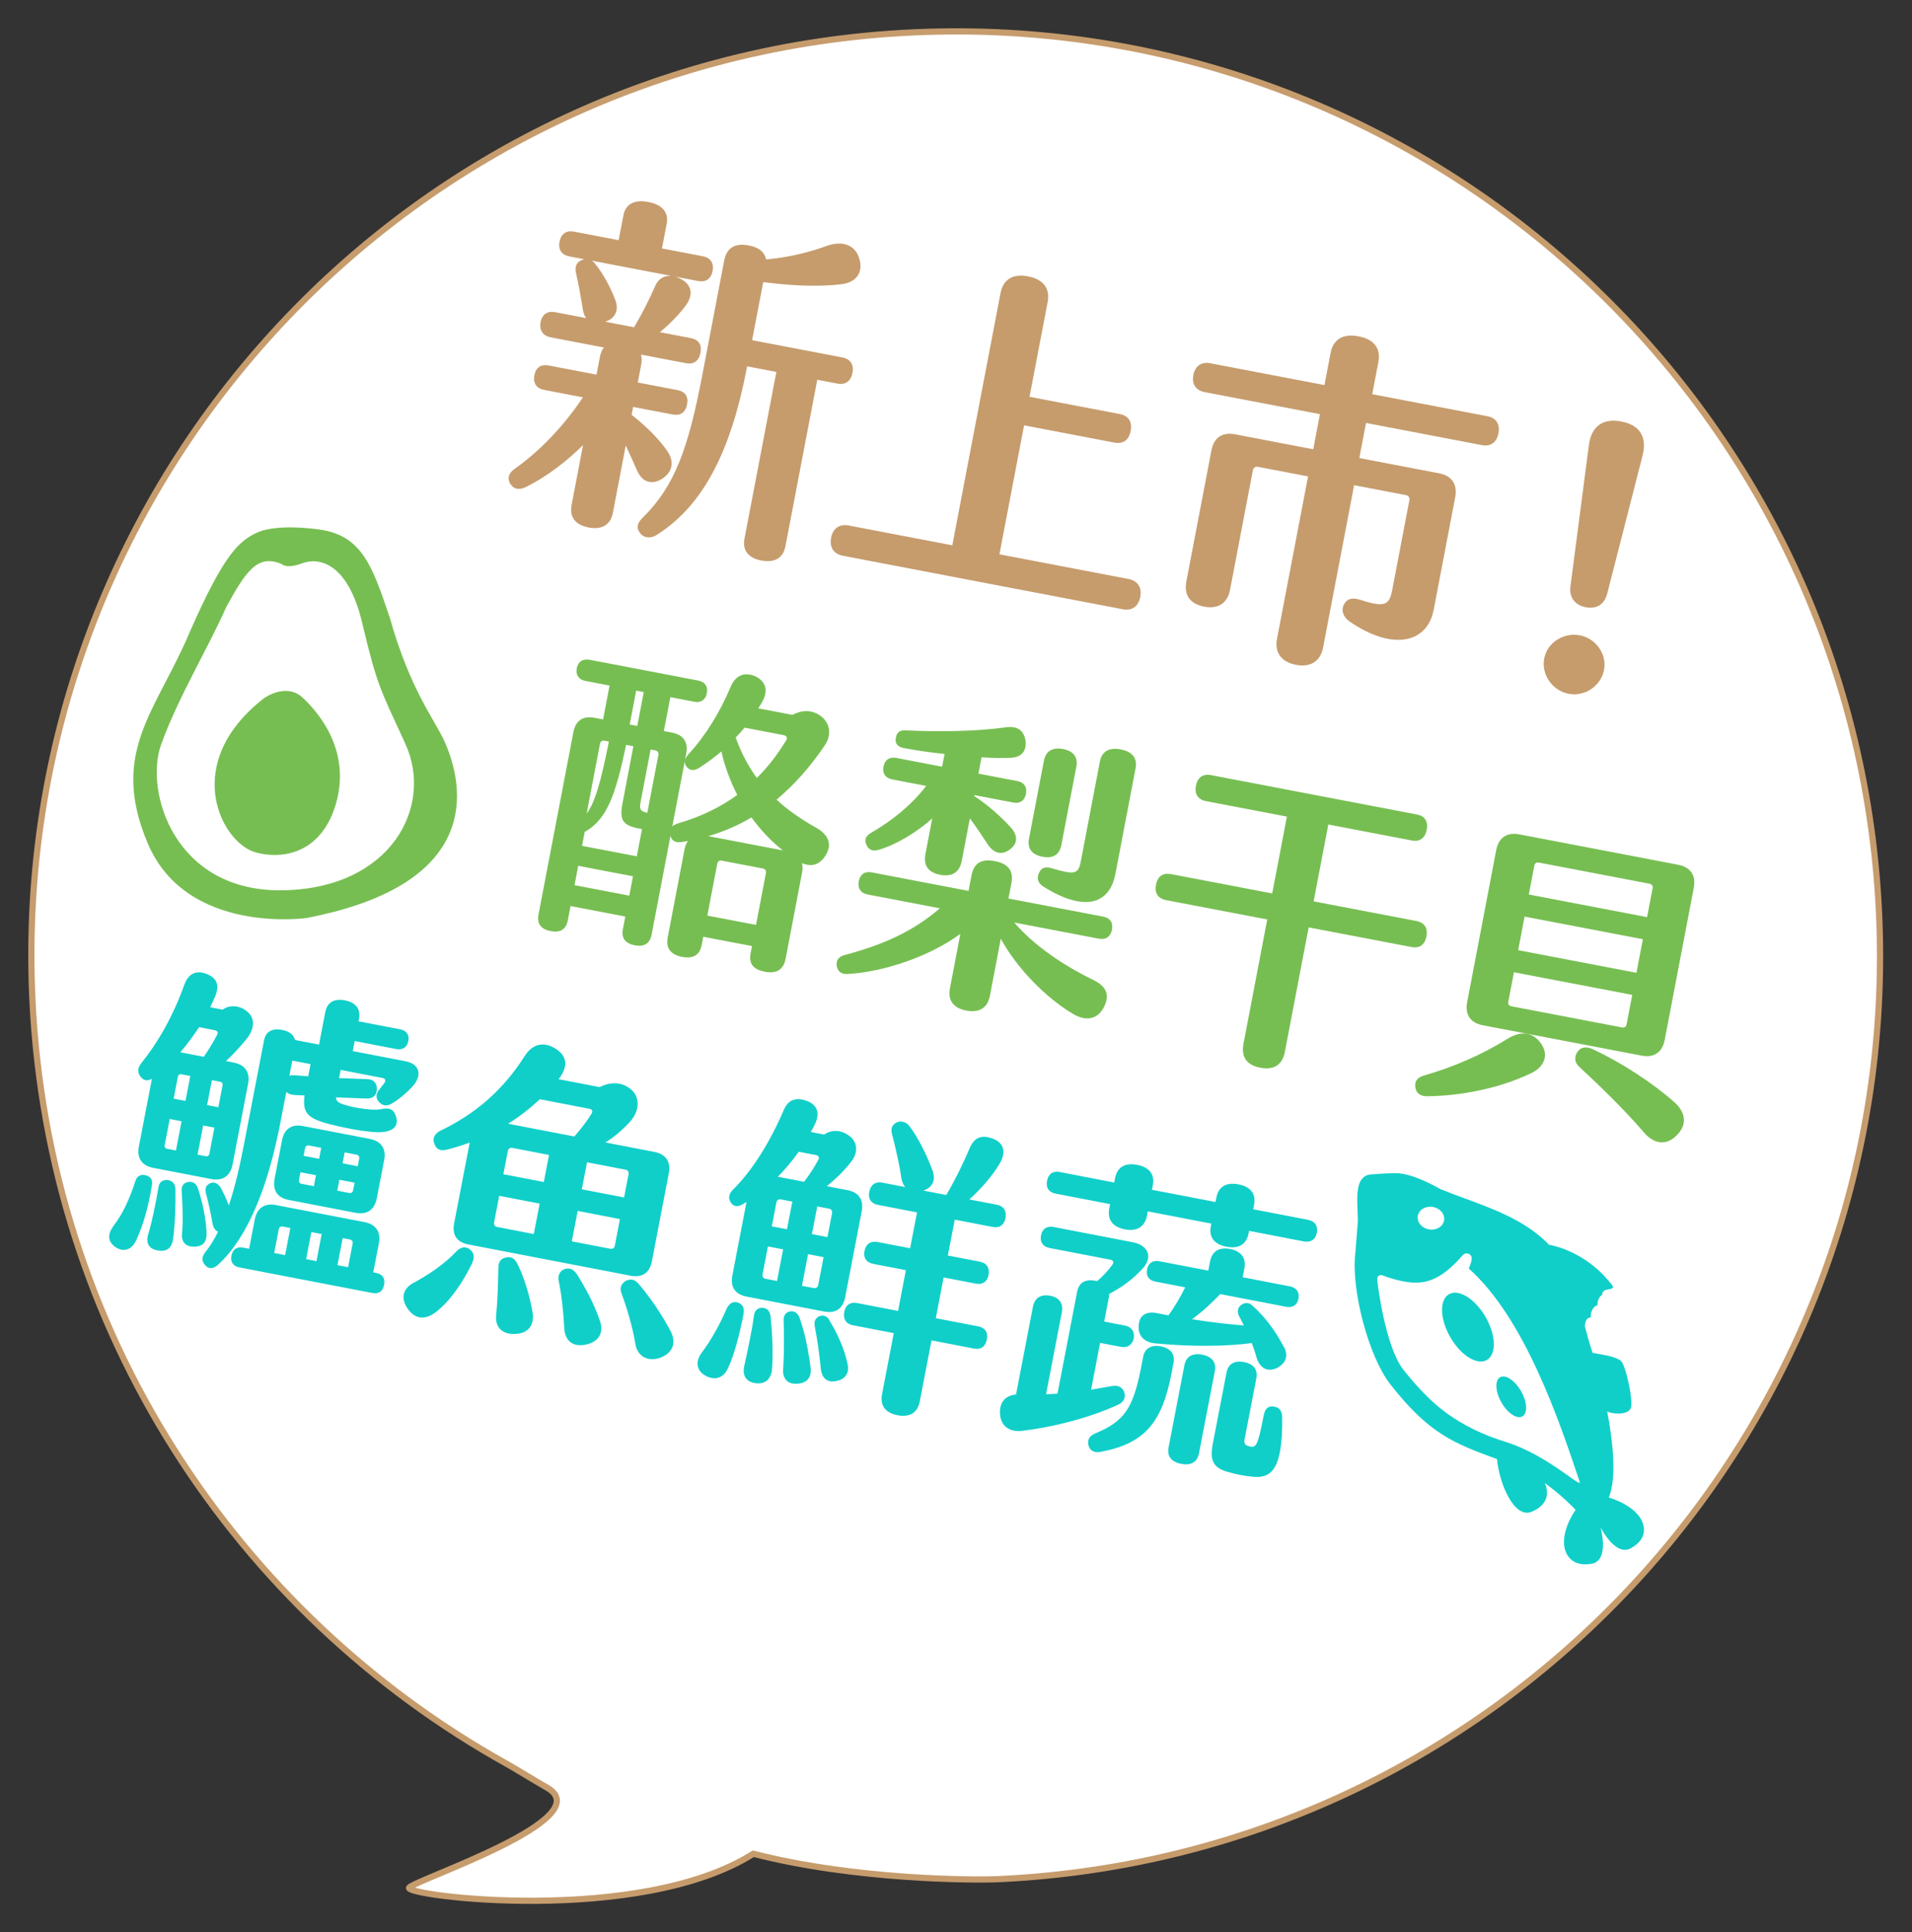 <?xml version="1.0" encoding="UTF-8" standalone="no"?>
<!DOCTYPE svg PUBLIC "-//W3C//DTD SVG 1.1//EN" "http://www.w3.org/Graphics/SVG/1.1/DTD/svg11.dtd">
<svg width="100%" height="100%" viewBox="0 0 2555 2582" version="1.1" xmlns="http://www.w3.org/2000/svg" xmlns:xlink="http://www.w3.org/1999/xlink" xml:space="preserve" xmlns:serif="http://www.serif.com/" style="fill-rule:evenodd;clip-rule:evenodd;stroke-miterlimit:10;">
    <rect x="0" y="0" width="2555" height="2582" fill="#333333" stroke="none"/>
    <g transform="matrix(14.077,0,0,14.077,1219.9,2541.87)">
        <path d="M0,-177.493C-48.408,-175.248 -85.83,-134.187 -83.586,-85.78C-82.125,-54.283 -64.229,-27.443 -38.568,-13.149C-37.51,-12.557 -36.342,-11.808 -34.736,-10.886C-29.607,-7.94 -47.201,-2.159 -47.818,-1.392C-48.436,-0.626 -26.006,2.245 -15.145,-4.609C-5.549,-2.132 5.74,-2.086 8.127,-2.196C56.535,-4.441 93.955,-45.502 91.713,-93.909C89.467,-142.317 48.406,-179.738 0,-177.493" style="fill:white;fill-rule:nonzero;"/>
    </g>
    <g transform="matrix(14.077,0,0,14.077,1219.9,2541.87)">
        <path d="M0,-177.493C-48.408,-175.248 -85.83,-134.187 -83.586,-85.78C-82.125,-54.283 -64.229,-27.443 -38.568,-13.149C-37.51,-12.557 -36.342,-11.808 -34.736,-10.886C-29.607,-7.94 -47.201,-2.159 -47.818,-1.392C-48.436,-0.626 -26.006,2.245 -15.145,-4.609C-5.549,-2.132 5.74,-2.086 8.127,-2.196C56.535,-4.441 93.955,-45.502 91.713,-93.909C89.467,-142.317 48.406,-179.738 0,-177.493Z" style="fill:none;fill-rule:nonzero;stroke:rgb(198,156,109);stroke-width:0.59px;"/>
    </g>
    <g transform="matrix(23.073,0,0,23.073,994.867,1208.9)">
        <path d="M0,-10.254C-0.166,-10.05 -0.329,-9.863 -0.51,-9.68C-0.201,-8.822 0.197,-8.056 0.714,-7.339C1.362,-7.978 1.92,-8.707 2.423,-9.537C2.506,-9.685 2.418,-9.792 2.277,-9.819L0,-10.254ZM2.219,-3.147C1.526,-3.697 0.922,-4.339 0.404,-5.056C-0.375,-4.587 -1.205,-4.238 -2.091,-3.971L2.219,-3.147ZM1.244,-1.844C1.268,-1.967 1.196,-2.071 1.073,-2.095L-1.326,-2.554C-1.449,-2.577 -1.553,-2.506 -1.576,-2.383L-2.152,0.63L0.668,1.169L1.244,-1.844ZM-0.418,-6.357C-0.827,-7.162 -1.153,-8.023 -1.336,-8.875C-1.745,-8.536 -2.169,-8.217 -2.604,-7.938C-2.914,-7.742 -3.165,-7.754 -3.356,-7.99C-3.445,-8.098 -3.46,-8.21 -3.458,-8.318L-4.181,-4.534C-4.111,-4.611 -3.992,-4.662 -3.857,-4.708C-2.531,-5.09 -1.388,-5.653 -0.418,-6.357M-4.986,-8.683C-4.963,-8.806 -5.033,-8.91 -5.156,-8.934L-5.437,-8.987L-6.016,-5.956C-6.096,-5.536 -6.046,-5.417 -5.629,-5.319L-4.986,-8.683ZM-6.648,-10.436L-6.21,-10.352L-5.835,-12.314L-6.273,-12.398L-6.648,-10.436ZM-8.367,-9.33L-9.141,-5.282C-8.677,-5.902 -8.348,-6.965 -7.854,-9.449L-8.117,-9.5C-8.24,-9.523 -8.344,-9.452 -8.367,-9.33M-9.409,-3.409L-6.237,-2.802L-5.936,-4.379L-6.128,-4.416C-7.039,-4.59 -7.251,-4.903 -7.07,-5.849L-6.435,-9.178L-6.856,-9.258C-7.471,-6.325 -7.973,-4.932 -9.255,-4.214L-9.409,-3.409ZM-6.672,-0.525L-6.458,-1.646L-9.63,-2.253L-9.844,-1.131L-6.672,-0.525ZM4.685,-2.839C4.347,-2.305 3.885,-2.175 3.331,-2.408C3.374,-2.254 3.372,-2.055 3.332,-1.845L2.381,3.131C2.257,3.779 1.833,4.007 1.185,3.883C0.536,3.759 0.232,3.447 0.356,2.798L0.434,2.395L-2.387,1.856L-2.474,2.311C-2.595,2.943 -2.995,3.139 -3.626,3.018C-4.258,2.897 -4.568,2.529 -4.448,1.898L-3.477,-3.183C-3.437,-3.393 -3.368,-3.562 -3.271,-3.688C-3.383,-3.673 -3.515,-3.644 -3.645,-3.632C-4.001,-3.573 -4.229,-3.708 -4.285,-3.991L-5.377,1.721C-5.48,2.264 -5.825,2.452 -6.351,2.351C-6.894,2.248 -7.145,1.946 -7.041,1.403L-6.903,0.684L-10.075,0.078L-10.232,0.901C-10.337,1.445 -10.681,1.633 -11.224,1.529C-11.767,1.425 -12.035,1.12 -11.931,0.577L-9.908,-10.005C-9.78,-10.671 -9.347,-10.951 -8.681,-10.824L-8.19,-10.731L-7.815,-12.693L-9.199,-12.957C-9.602,-13.034 -9.786,-13.306 -9.713,-13.691C-9.639,-14.077 -9.367,-14.261 -8.965,-14.184L-2.676,-12.982C-2.29,-12.908 -2.104,-12.636 -2.179,-12.251C-2.252,-11.865 -2.524,-11.681 -2.91,-11.755L-4.294,-12.02L-4.669,-10.057L-4.196,-9.967C-3.548,-9.843 -3.246,-9.422 -3.374,-8.756L-3.44,-8.406C-3.403,-8.508 -3.327,-8.62 -3.233,-8.73C-2.273,-9.763 -1.431,-11.127 -0.8,-12.623C-0.505,-13.311 0.021,-13.501 0.657,-13.216C1.269,-12.9 1.399,-12.348 0.979,-11.666C0.923,-11.567 0.868,-11.469 0.795,-11.374L2.774,-10.995C3.339,-11.287 3.868,-11.295 4.367,-10.963C4.898,-10.608 5.111,-9.913 4.654,-9.237C3.818,-7.999 2.89,-6.941 1.855,-6.086C2.472,-5.514 3.239,-4.968 4.174,-4.444C4.927,-4.01 5.071,-3.437 4.685,-2.839" style="fill:rgb(119,190,82);fill-rule:nonzero;"/>
    </g>
    <g transform="matrix(23.073,0,0,23.073,1405.24,1173.84)">
        <path d="M0,-0.595C1.374,-0.187 1.553,-0.262 1.693,-0.998L2.795,-6.762C2.912,-7.375 3.337,-7.603 4.003,-7.475C4.669,-7.348 4.979,-6.98 4.862,-6.367L3.697,-0.27C3.362,1.482 1.925,1.97 -0.46,0.479C-0.818,0.265 -0.869,-0.035 -0.723,-0.334C-0.595,-0.618 -0.379,-0.704 0,-0.595M-1.31,-2.298L-0.445,-6.818C-0.338,-7.379 0.052,-7.614 0.665,-7.496C1.278,-7.379 1.538,-7.021 1.431,-6.46L0.566,-1.94C0.459,-1.379 0.086,-1.141 -0.527,-1.259C-1.141,-1.376 -1.417,-1.738 -1.31,-2.298M-10.727,-1.956C-10.854,-2.235 -10.777,-2.455 -10.45,-2.647C-9.266,-3.329 -8.108,-4.252 -7.262,-5.361L-9.223,-5.736C-9.626,-5.813 -9.812,-6.085 -9.734,-6.488C-9.66,-6.873 -9.389,-7.057 -8.985,-6.98L-6.34,-6.474L-6.199,-7.21C-7.054,-7.301 -7.866,-7.42 -8.549,-7.551C-8.935,-7.624 -9.077,-7.833 -9.021,-8.131C-8.977,-8.449 -8.8,-8.616 -8.407,-8.576C-6.591,-8.484 -4.388,-8.517 -2.729,-8.744C-2.071,-8.855 -1.657,-8.648 -1.529,-8.079C-1.409,-7.475 -1.66,-7.014 -2.375,-6.988C-2.849,-6.969 -3.431,-6.971 -4.057,-7.018L-4.237,-6.073L-1.978,-5.64C-1.592,-5.567 -1.408,-5.295 -1.482,-4.91C-1.56,-4.507 -1.829,-4.323 -2.215,-4.397L-4.475,-4.828L-4.485,-4.776C-3.727,-4.285 -2.933,-3.589 -2.363,-2.954C-1.958,-2.513 -1.939,-2.037 -2.405,-1.691C-2.854,-1.341 -3.33,-1.413 -3.71,-1.994C-4.019,-2.471 -4.372,-2.993 -4.732,-3.479L-5.205,-1.009C-5.332,-0.344 -5.781,-0.084 -6.447,-0.211C-7.131,-0.342 -7.435,-0.745 -7.308,-1.411L-6.912,-3.478C-7.791,-2.684 -9.002,-1.953 -10.021,-1.657C-10.366,-1.56 -10.603,-1.659 -10.727,-1.956M2.986,7.53C2.607,8.184 1.957,8.26 1.255,7.853C-0.328,6.915 -2.015,5.194 -2.942,3.491L-3.575,6.803C-3.709,7.504 -4.199,7.791 -4.936,7.651C-5.689,7.506 -6.021,7.061 -5.888,6.361L-5.285,3.207C-6.978,4.464 -9.607,5.395 -11.758,5.529C-12.164,5.56 -12.371,5.412 -12.438,5.091C-12.496,4.734 -12.347,4.527 -11.946,4.422C-9.879,3.872 -8.063,3.112 -6.473,1.727L-10.66,0.926C-11.063,0.849 -11.244,0.561 -11.167,0.158C-11.091,-0.245 -10.819,-0.429 -10.416,-0.353L-4.81,0.719L-4.639,-0.175C-4.495,-0.928 -4.035,-1.149 -3.281,-1.004C-2.563,-0.867 -2.183,-0.486 -2.326,0.268L-2.497,1.161L2.987,2.21C3.391,2.287 3.573,2.558 3.497,2.961C3.42,3.364 3.146,3.566 2.743,3.488L-2.163,2.551C-1.004,3.898 0.702,5.042 2.364,5.85C3.28,6.279 3.372,6.842 2.986,7.53" style="fill:rgb(119,190,82);fill-rule:nonzero;"/>
    </g>
    <g transform="matrix(23.073,0,0,23.073,1661.66,1069.1)">
        <path d="M0,14.114L1.376,6.913L-4.477,5.794C-4.949,5.704 -5.161,5.391 -5.067,4.9C-4.974,4.409 -4.661,4.197 -4.188,4.288L1.664,5.406L2.515,0.956L-2.181,0.059C-2.637,-0.029 -2.846,-0.359 -2.755,-0.832C-2.665,-1.305 -2.349,-1.535 -1.893,-1.449L10.056,0.836C10.494,0.92 10.707,1.233 10.613,1.723C10.522,2.197 10.206,2.426 9.768,2.343L4.914,1.415L4.063,5.865L10.021,7.004C10.477,7.091 10.689,7.404 10.596,7.895C10.502,8.385 10.188,8.598 9.733,8.51L3.775,7.372L2.399,14.572C2.252,15.343 1.758,15.649 0.969,15.498C0.198,15.35 -0.147,14.885 0,14.114" style="fill:rgb(119,190,82);fill-rule:nonzero;"/>
    </g>
    <g transform="matrix(23.073,0,0,23.073,2195.69,1131.1)">
        <path d="M0,16.505C-0.965,15.377 -2.354,14.003 -3.667,12.79C-3.993,12.509 -4,12.163 -3.779,11.86C-3.561,11.575 -3.219,11.586 -2.87,11.761C-1.22,12.531 0.603,13.733 1.799,14.797C2.48,15.4 2.564,16.106 1.957,16.715C1.347,17.344 0.618,17.259 0,16.505M0.23,4.091L0.552,2.409C0.575,2.287 0.505,2.182 0.382,2.159L-6.049,0.929C-6.171,0.906 -6.275,0.977 -6.299,1.1L-6.62,2.781L0.23,4.091ZM-0.386,7.315L-0.015,5.37L-6.865,4.061L-7.236,6.005L-0.386,7.315ZM-7.64,9.252L-1.209,10.481C-1.086,10.504 -0.982,10.434 -0.959,10.311L-0.631,8.594L-7.481,7.284L-7.81,9.001C-7.833,9.124 -7.762,9.228 -7.64,9.252M-10.191,9.018L-8.507,0.205C-8.369,-0.513 -7.89,-0.839 -7.171,-0.702L2.028,1.057C2.746,1.194 3.072,1.674 2.935,2.392L1.25,11.205C1.112,11.923 0.633,12.249 -0.085,12.112L-9.284,10.354C-10.003,10.216 -10.329,9.736 -10.191,9.018M-13.188,13.965C-13.248,13.609 -13.096,13.384 -12.691,13.262C-10.981,12.772 -9.378,12.079 -7.875,11.15C-7.129,10.675 -6.43,10.717 -5.937,11.375C-5.446,12.031 -5.678,12.769 -6.532,13.15C-8.351,14.019 -10.592,14.444 -12.485,14.463C-12.904,14.474 -13.141,14.284 -13.188,13.965" style="fill:rgb(119,190,82);fill-rule:nonzero;"/>
    </g>
    <g transform="matrix(16.294,0,0,16.294,1139.14,520.287)">
        <path d="M0,-1.349C-0.13,-0.672 -0.572,-0.348 -1.221,-0.472L-2.886,-0.79L-5.496,12.862C-5.685,13.849 -6.401,14.238 -7.473,14.034C-8.545,13.829 -9.04,13.208 -8.852,12.22L-6.241,-1.431L-8.64,-1.89L-8.672,-1.721C-9.95,4.964 -12.197,9.534 -16.08,11.95C-16.579,12.263 -17.148,12.184 -17.444,11.747C-17.746,11.339 -17.644,10.949 -17.213,10.534C-14.549,7.915 -13.455,4.792 -12.312,-1.188L-10.521,-10.553C-10.312,-11.653 -9.599,-12.014 -8.498,-11.803C-7.709,-11.652 -7.222,-11.296 -7.082,-10.655C-5.415,-10.805 -3.768,-11.162 -2.135,-11.756C-0.937,-12.2 0.18,-11.928 0.544,-10.777C0.932,-9.591 0.308,-8.775 -0.891,-8.624C-2.747,-8.394 -5.125,-8.498 -7.318,-8.8L-8.23,-4.034L-0.812,-2.615C-0.163,-2.491 0.129,-2.027 0,-1.349M-20.278,-5.547L-17.909,-5.094C-17.304,-6.119 -16.656,-7.369 -16.18,-8.477C-15.915,-9.099 -15.399,-9.351 -14.853,-9.305L-21.368,-10.551C-21.267,-10.473 -21.165,-10.394 -21.073,-10.26C-20.481,-9.533 -19.853,-8.39 -19.483,-7.412C-19.115,-6.582 -19.408,-5.819 -20.278,-5.547M-17.669,6.647C-17.955,6.007 -18.259,5.305 -18.593,4.599L-19.649,10.127C-19.838,11.114 -20.561,11.532 -21.633,11.327C-22.732,11.116 -23.223,10.467 -23.034,9.48L-22.096,4.572C-23.358,5.822 -25.014,7.143 -26.819,8.026C-27.397,8.295 -27.811,8.157 -28.078,7.726C-28.313,7.272 -28.21,6.882 -27.7,6.512C-25.606,5.042 -23.624,2.935 -22.106,0.652L-25.293,0.043C-25.914,-0.076 -26.211,-0.512 -26.087,-1.161C-25.963,-1.81 -25.531,-2.078 -24.91,-1.959L-20.99,-1.21L-20.716,-2.649C-20.651,-2.987 -20.546,-3.23 -20.39,-3.434L-24.762,-4.27C-25.383,-4.389 -25.701,-4.859 -25.577,-5.508C-25.448,-6.185 -24.989,-6.448 -24.368,-6.329L-21.83,-5.844C-21.972,-6.017 -22.07,-6.27 -22.123,-6.602C-22.267,-7.536 -22.479,-8.716 -22.673,-9.542C-22.8,-10.093 -22.618,-10.438 -22.175,-10.617L-21.989,-10.669L-23.23,-10.907C-23.851,-11.025 -24.147,-11.462 -24.023,-12.11C-23.899,-12.759 -23.463,-13.056 -22.843,-12.937L-19.176,-12.236L-18.787,-14.267C-18.609,-15.198 -17.892,-15.587 -16.735,-15.366C-15.606,-15.15 -15.056,-14.518 -15.233,-13.588L-15.622,-11.557L-12.265,-10.915C-11.645,-10.797 -11.347,-10.36 -11.471,-9.711C-11.595,-9.062 -12.032,-8.766 -12.652,-8.884L-14.515,-9.241C-14.352,-9.18 -14.187,-9.12 -14.028,-9.03C-13.106,-8.503 -13.06,-7.676 -13.723,-6.808C-14.308,-6.043 -15.066,-5.282 -15.794,-4.69L-13.255,-4.204C-12.635,-4.086 -12.333,-3.678 -12.462,-3C-12.592,-2.324 -13.028,-2.027 -13.648,-2.146L-17.344,-2.852C-17.274,-2.605 -17.267,-2.34 -17.331,-2.001L-17.605,-0.563L-14.361,0.057C-13.713,0.181 -13.439,0.584 -13.563,1.233C-13.688,1.881 -14.096,2.184 -14.744,2.06L-17.988,1.44L-18.112,2.089C-17.068,2.901 -15.905,4.002 -15.198,5.043C-14.6,5.888 -14.733,6.74 -15.573,7.31C-16.407,7.852 -17.221,7.668 -17.669,6.647" style="fill:rgb(198,156,109);fill-rule:nonzero;"/>
    </g>
    <g transform="matrix(16.294,0,0,16.294,1110.59,463.184)">
        <path d="M0,15.679C0.151,14.889 0.688,14.524 1.45,14.669L9.94,16.292L13.894,-4.383C14.108,-5.511 14.904,-6.002 16.146,-5.764C17.415,-5.522 17.973,-4.772 17.758,-3.644L16.274,4.113L23.664,5.526C24.397,5.666 24.711,6.164 24.565,6.926C24.426,7.659 23.95,8.007 23.217,7.867L15.827,6.454L13.805,17.031L24.382,19.053C25.144,19.199 25.508,19.736 25.356,20.526C25.206,21.316 24.67,21.681 23.908,21.535L0.977,17.152C0.215,17.006 -0.15,16.469 0,15.679" style="fill:rgb(198,156,109);fill-rule:nonzero;"/>
    </g>
    <g transform="matrix(16.294,0,0,16.294,2002.37,758.381)">
        <path d="M0,-11.009C-0.146,-10.247 -0.649,-9.905 -1.354,-10.04L-10.86,-11.857L-11.41,-8.98L-4.865,-7.729C-3.822,-7.53 -3.344,-6.824 -3.543,-5.78L-5.307,3.443C-5.84,6.235 -8.701,6.829 -12.191,4.436C-12.655,4.114 -12.941,3.62 -12.687,3.055C-12.41,2.523 -11.988,2.458 -11.378,2.633C-9.368,3.281 -8.958,3.125 -8.715,1.856L-7.303,-5.534C-7.265,-5.732 -7.379,-5.9 -7.576,-5.938L-11.836,-6.752L-14.381,6.561C-14.607,7.746 -15.482,8.193 -16.61,7.977C-17.738,7.762 -18.387,7.024 -18.16,5.839L-15.615,-7.474L-19.732,-8.261C-19.931,-8.299 -20.099,-8.185 -20.137,-7.988L-22.013,1.828C-22.229,2.956 -23.02,3.419 -24.147,3.203C-25.276,2.988 -25.812,2.271 -25.596,1.143L-23.541,-9.603C-23.342,-10.647 -22.664,-11.132 -21.592,-10.926L-15.189,-9.702L-14.64,-12.579L-24.089,-14.386C-24.822,-14.526 -25.164,-15.03 -25.019,-15.791C-24.879,-16.525 -24.369,-16.896 -23.636,-16.755L-14.271,-14.965L-13.77,-17.588C-13.548,-18.744 -12.729,-19.202 -11.461,-18.96C-10.22,-18.722 -9.628,-17.995 -9.85,-16.839L-10.351,-14.216L-0.901,-12.409C-0.196,-12.275 0.146,-11.771 0,-11.009" style="fill:rgb(198,156,109);fill-rule:nonzero;"/>
    </g>
    <g transform="matrix(16.294,0,0,16.294,2098.57,705.946)">
        <path d="M0,4.769L1.503,-6.755C1.691,-8.356 2.642,-9.052 4.165,-8.761C5.717,-8.464 6.317,-7.472 5.902,-5.914L3.019,5.346C2.789,6.238 2.156,6.644 1.254,6.471C0.38,6.304 -0.116,5.683 0,4.769M-2.151,10.673C-1.903,9.376 -0.57,8.519 0.783,8.778C2.081,9.026 3.004,10.314 2.756,11.611C2.503,12.937 1.165,13.821 -0.133,13.573C-1.486,13.314 -2.404,11.999 -2.151,10.673" style="fill:rgb(198,156,109);fill-rule:nonzero;"/>
    </g>
    <g transform="matrix(23.202,0.03,-0.03,23.202,480.101,1477.08)">
        <path d="M0,3.065C0.02,2.96 -0.032,2.859 -0.155,2.836L-0.838,2.705L-0.959,3.336L-0.084,3.503L0,3.065ZM-0.371,7.952C-0.348,7.829 -0.422,7.742 -0.527,7.722L-0.947,7.642L-1.245,9.201L-0.633,9.318L-0.371,7.952ZM-0.265,4.449L-1.14,4.282L-1.261,4.913L-0.578,5.043C-0.455,5.066 -0.372,5.01 -0.349,4.887L-0.265,4.449ZM-2.156,7.411L-2.752,7.297L-3.05,8.857L-2.454,8.97L-2.156,7.411ZM-2.188,2.447L-2.888,2.313C-3.011,2.29 -3.099,2.364 -3.118,2.469L-3.202,2.907L-2.309,3.078L-2.188,2.447ZM-2.489,4.024L-3.383,3.853L-3.467,4.291C-3.49,4.414 -3.434,4.497 -3.311,4.521L-2.61,4.654L-2.489,4.024ZM-2.81,-2.375L-3.86,-2.577L-4.028,-1.701C-3.947,-1.74 -3.84,-1.737 -3.715,-1.731C-3.445,-1.716 -3.195,-1.686 -2.943,-1.675L-2.81,-2.375ZM-3.961,7.066L-4.398,6.982C-4.504,6.962 -4.604,7.015 -4.628,7.138L-4.89,8.505L-4.259,8.625L-3.961,7.066ZM1.438,3.14L1.016,5.348C0.889,6.013 0.451,6.311 -0.214,6.184L-4.052,5.45C-4.718,5.323 -4.997,4.888 -4.87,4.223L-4.447,2.015C-4.324,1.367 -3.904,1.065 -3.238,1.193L0.6,1.926C1.266,2.054 1.562,2.492 1.438,3.14M1.443,10.333C1.373,10.701 1.14,10.874 0.755,10.8L-6.901,9.337C-7.252,9.27 -7.422,9.02 -7.354,8.669C-7.284,8.301 -7.034,8.131 -6.684,8.198L-6.333,8.265L-6.008,6.565C-5.884,5.918 -5.446,5.62 -4.798,5.744L0.302,6.718C0.967,6.846 1.264,7.284 1.14,7.932L0.818,9.614L0.977,9.644C1.361,9.718 1.515,9.964 1.443,10.333M-8.018,-1.355L-8.49,-1.445L-8.765,-0.009L-8.116,0.115L-7.875,-1.146C-7.855,-1.251 -7.912,-1.335 -8.018,-1.355M-4.547,1.015C-5.19,4.379 -6.305,7.544 -8.147,9.208C-8.408,9.43 -8.646,9.439 -8.843,9.238C-9.056,9.016 -9.082,8.774 -8.885,8.503C-8.598,8.141 -8.338,7.736 -8.126,7.287C-8.276,7.221 -8.407,7.051 -8.447,6.789C-8.551,6.189 -8.668,5.657 -8.826,5.064C-8.898,4.778 -8.813,4.613 -8.61,4.506C-8.37,4.389 -8.153,4.485 -7.996,4.714C-7.81,5.059 -7.638,5.4 -7.508,5.77C-7.14,4.696 -6.86,3.424 -6.582,1.97L-5.493,-3.724C-5.393,-4.249 -5.028,-4.452 -4.45,-4.342C-4.028,-4.261 -3.776,-4.067 -3.706,-3.764L-2.322,-3.499L-1.968,-5.356C-1.857,-5.935 -1.467,-6.168 -0.836,-6.048C-0.223,-5.931 0.087,-5.562 -0.023,-4.984L-0.05,-4.844L2.352,-4.385C2.701,-4.318 2.892,-4.082 2.821,-3.714C2.751,-3.346 2.483,-3.18 2.134,-3.247L-0.268,-3.706L-0.378,-3.127L2.671,-2.544C3.459,-2.394 3.629,-1.762 3.113,-1.152C2.741,-0.733 2.268,-0.334 1.838,-0.089C1.556,0.057 1.328,0.014 1.133,-0.205C0.953,-0.403 0.944,-0.641 1.114,-0.863C1.215,-1.007 1.354,-1.162 1.453,-1.306C1.532,-1.436 1.5,-1.552 1.343,-1.581L-1.075,-2.044L-1.166,-1.571C-0.662,-1.547 -0.137,-1.538 0.458,-1.515C0.836,-1.497 1.03,-1.278 1.013,-0.9C0.983,-0.561 0.769,-0.384 0.408,-0.398L-1.342,-0.46C-1.336,-0.205 -1.153,-0.116 -0.687,0.01C-0.273,0.126 0.151,0.188 0.525,0.224C0.792,0.256 1.046,0.25 1.253,0.217C1.651,0.13 1.935,0.166 2.081,0.539C2.246,0.916 2.172,1.301 1.726,1.452C1.433,1.559 1.067,1.562 0.624,1.514C0.035,1.456 -0.756,1.322 -1.675,1.092C-2.972,0.753 -3.278,0.459 -3.154,-0.571C-3.372,-0.576 -3.589,-0.581 -3.803,-0.604C-3.981,-0.62 -4.114,-0.682 -4.205,-0.772L-4.547,1.015ZM-8.341,1.289L-8.989,1.165L-9.311,2.847L-8.838,2.937C-8.732,2.957 -8.648,2.901 -8.629,2.795L-8.341,1.289ZM-8.787,7.324C-8.769,7.799 -8.919,8.116 -9.434,8.145C-9.93,8.176 -10.247,7.934 -10.199,7.398C-10.132,6.667 -10.167,5.807 -10.223,4.961C-10.25,4.628 -10.092,4.459 -9.829,4.419C-9.532,4.384 -9.362,4.544 -9.273,4.834C-9.019,5.59 -8.821,6.554 -8.787,7.324M-9.232,-4.493C-9.564,-3.994 -9.91,-3.515 -10.309,-3.046L-8.959,-2.789C-8.635,-3.253 -8.391,-3.679 -8.191,-4.058C-8.111,-4.188 -8.182,-4.292 -8.321,-4.319L-9.232,-4.493ZM-9.734,-1.684L-10.242,-1.78C-10.348,-1.8 -10.431,-1.744 -10.45,-1.639L-10.691,-0.377L-10.009,-0.247L-9.734,-1.684ZM-10.233,0.927L-10.916,0.796L-11.204,2.303C-11.224,2.409 -11.168,2.492 -11.063,2.512L-10.555,2.609L-10.233,0.927ZM-10.715,7.718C-10.79,8.212 -11.055,8.452 -11.565,8.373C-12.076,8.293 -12.292,7.998 -12.154,7.461C-11.912,6.672 -11.718,5.655 -11.564,4.759C-11.519,4.422 -11.33,4.295 -11.044,4.314C-10.757,4.332 -10.595,4.527 -10.581,4.838C-10.567,5.712 -10.593,6.797 -10.715,7.718M-12.553,-2.422C-11.646,-3.556 -10.767,-5.022 -10.063,-6.994C-9.844,-7.57 -9.381,-7.809 -8.776,-7.548C-8.17,-7.305 -8.036,-6.861 -8.349,-6.177C-8.418,-6.008 -8.506,-5.825 -8.596,-5.643L-7.877,-5.505C-7.536,-5.767 -6.971,-5.786 -6.526,-5.447C-5.999,-5.074 -5.994,-4.437 -6.516,-3.792C-6.918,-3.306 -7.306,-2.89 -7.681,-2.544L-7.242,-2.46C-6.576,-2.333 -6.279,-1.894 -6.407,-1.229L-7.294,3.414C-7.422,4.08 -7.859,4.377 -8.525,4.25L-11.872,3.61C-12.521,3.486 -12.818,3.048 -12.69,2.382L-11.944,-1.525C-12.212,-1.358 -12.436,-1.419 -12.61,-1.652C-12.797,-1.906 -12.767,-2.154 -12.553,-2.422M-11.946,4.668C-12.13,5.813 -12.428,6.9 -12.83,7.767C-13.057,8.287 -13.517,8.508 -14.002,8.197C-14.501,7.866 -14.494,7.449 -14.146,6.953C-13.64,6.305 -13.245,5.473 -12.891,4.378C-12.791,4.052 -12.558,3.97 -12.281,4.041C-11.973,4.136 -11.879,4.317 -11.946,4.668" style="fill:rgb(16,207,201);fill-rule:nonzero;"/>
    </g>
    <g transform="matrix(23.202,0.03,-0.03,23.202,883.56,1397.17)">
        <path d="M0,17.963C-0.726,18.242 -1.352,17.904 -1.466,17.174C-1.646,16.123 -1.959,15.101 -2.271,14.26C-2.393,13.946 -2.269,13.679 -1.986,13.533C-1.711,13.422 -1.5,13.463 -1.264,13.744C-0.625,14.484 0.027,15.444 0.55,16.416C0.912,17.084 0.708,17.681 0,17.963M-2.037,7.15L-4.263,6.724L-4.562,8.283L-2.126,8.749L-1.868,7.4C-1.845,7.277 -1.914,7.173 -2.037,7.15M-2.658,11.535L-2.363,9.993L-4.799,9.527L-5.134,11.279L-2.908,11.705C-2.785,11.728 -2.682,11.657 -2.658,11.535M-3.528,15.799C-3.251,16.543 -3.569,17.063 -4.326,17.227C-5.081,17.373 -5.54,17.013 -5.567,16.209C-5.613,15.31 -5.72,14.345 -5.891,13.532C-5.942,13.231 -5.818,12.964 -5.529,12.874C-5.239,12.785 -5.025,12.898 -4.84,13.17C-4.365,13.914 -3.867,14.826 -3.528,15.799M-8.815,4.51L-4.996,5.24C-4.576,4.757 -4.237,4.314 -3.997,3.905C-3.917,3.775 -3.987,3.671 -4.128,3.645L-6.984,3.098C-7.557,3.625 -8.157,4.109 -8.815,4.51M-6.751,7.865L-6.452,6.305L-8.572,5.9C-8.694,5.877 -8.8,5.947 -8.823,6.07L-9.081,7.419L-6.751,7.865ZM-7.379,15.426C-7.286,16.08 -7.62,16.597 -8.387,16.614C-9.121,16.655 -9.552,16.246 -9.486,15.532C-9.385,14.517 -9.381,13.554 -9.36,12.778C-9.353,12.452 -9.208,12.262 -8.906,12.211C-8.603,12.142 -8.396,12.29 -8.242,12.628C-7.876,13.37 -7.559,14.375 -7.379,15.426M-9.443,10.456L-7.323,10.861L-6.988,9.109L-9.318,8.663L-9.613,10.205C-9.637,10.328 -9.565,10.432 -9.443,10.456M-13.052,5.679C-13.178,5.383 -13.07,5.113 -12.726,4.925C-10.666,3.938 -9.073,2.535 -7.848,0.591C-7.434,-0.057 -6.791,-0.279 -6.049,0.208C-5.371,0.647 -5.383,1.279 -5.909,1.942L-3.544,2.394C-2.881,2.067 -2.29,2.107 -1.797,2.474C-1.178,2.937 -1.23,3.78 -1.802,4.398C-2.284,4.923 -2.757,5.305 -3.209,5.582L-0.389,6.121C0.277,6.248 0.575,6.687 0.448,7.352L-0.523,12.433C-0.65,13.099 -1.085,13.379 -1.751,13.252L-11.089,11.466C-11.754,11.339 -12.039,10.921 -11.912,10.256L-11.021,5.595C-11.432,5.753 -11.875,5.886 -12.314,6.002C-12.699,6.11 -12.948,5.99 -13.052,5.679M-10.911,12.627C-11.39,13.607 -12.128,14.718 -12.917,15.33C-13.54,15.829 -14.135,15.806 -14.577,15.176C-15.034,14.526 -14.818,13.968 -14.216,13.666C-13.345,13.196 -12.402,12.541 -11.807,11.892C-11.554,11.614 -11.249,11.545 -10.999,11.756C-10.745,11.95 -10.709,12.23 -10.911,12.627" style="fill:rgb(16,207,201);fill-rule:nonzero;"/>
    </g>
    <g transform="matrix(23.202,0.03,-0.03,23.202,1319.05,1570.93)">
        <path d="M0,9.429C-0.08,9.85 -0.352,10.034 -0.737,9.96L-3.189,9.491L-3.862,13.013C-3.986,13.661 -4.439,13.938 -5.141,13.804C-5.841,13.67 -6.159,13.246 -6.035,12.598L-5.362,9.076L-7.728,8.624C-8.113,8.551 -8.294,8.262 -8.217,7.859C-8.14,7.456 -7.868,7.271 -7.482,7.345L-5.117,7.797L-4.669,5.45L-6.543,5.091C-6.947,5.014 -7.13,4.743 -7.057,4.357C-6.979,3.954 -6.706,3.753 -6.302,3.83L-4.428,4.188L-4.032,2.121L-6.292,1.689C-6.678,1.615 -6.863,1.344 -6.786,0.94C-6.709,0.537 -6.434,0.336 -6.048,0.409L-4.717,0.664C-4.818,0.535 -4.911,0.354 -4.941,0.131C-5.057,-0.69 -5.3,-1.699 -5.478,-2.387C-5.563,-2.694 -5.481,-2.933 -5.203,-3.061C-4.944,-3.175 -4.672,-3.087 -4.48,-2.85C-4.014,-2.252 -3.513,-1.267 -3.187,-0.405C-2.922,0.208 -3.101,0.664 -3.665,0.865L-2.351,1.116C-1.845,0.269 -1.332,-0.796 -0.995,-1.603C-0.701,-2.291 -0.197,-2.358 0.406,-2.098C0.992,-1.84 1.091,-1.313 0.72,-0.694C0.34,-0.04 -0.319,0.742 -1.02,1.371L0.574,1.676C0.96,1.749 1.141,2.038 1.063,2.441C0.986,2.844 0.716,3.028 0.33,2.954L-1.859,2.536L-2.255,4.603L-0.398,4.958C-0.013,5.032 0.168,5.321 0.091,5.724C0.018,6.109 -0.254,6.294 -0.64,6.22L-2.496,5.865L-2.944,8.213L-0.492,8.681C-0.106,8.755 0.077,9.026 0,9.429M-8.034,10.799C-7.9,11.333 -8.1,11.713 -8.631,11.829C-9.165,11.963 -9.513,11.697 -9.564,11.106C-9.652,10.236 -9.778,9.376 -9.917,8.678C-9.968,8.377 -9.86,8.198 -9.624,8.098C-9.355,8.022 -9.176,8.129 -9.045,8.39C-8.644,9.048 -8.216,9.947 -8.034,10.799M-9.096,1.915L-9.779,1.785L-10.084,3.379L-9.189,3.55L-8.925,2.166C-8.901,2.043 -8.974,1.939 -9.096,1.915M-9.411,4.706L-10.306,4.535L-10.653,6.358L-9.97,6.488C-9.848,6.512 -9.742,6.441 -9.719,6.318L-9.411,4.706ZM-10.152,11.048C-10.08,11.624 -10.344,11.956 -10.896,11.995C-11.452,12.053 -11.787,11.716 -11.729,11.128C-11.671,10.158 -11.679,9.158 -11.707,8.353C-11.724,8.06 -11.577,7.87 -11.316,7.829C-11.058,7.806 -10.899,7.927 -10.789,8.202C-10.491,9.022 -10.286,10.042 -10.152,11.048M-10.849,-1.362C-11.222,-0.834 -11.621,-0.365 -12.05,0.079L-10.543,0.367C-10.232,-0.027 -9.97,-0.449 -9.723,-0.892C-9.64,-1.039 -9.71,-1.144 -9.85,-1.171L-10.849,-1.362ZM-11.216,1.51L-11.882,1.383C-12.005,1.359 -12.108,1.43 -12.132,1.553L-12.396,2.937L-11.521,3.104L-11.216,1.51ZM-11.742,4.261L-12.618,4.094L-12.926,5.705C-12.949,5.828 -12.879,5.932 -12.756,5.955L-12.09,6.083L-11.742,4.261ZM-12.373,11.168C-12.424,11.721 -12.757,12.039 -13.307,11.971C-13.892,11.895 -14.091,11.512 -13.966,10.954C-13.784,10.099 -13.535,8.985 -13.417,8.081C-13.374,7.762 -13.183,7.618 -12.931,7.629C-12.645,7.648 -12.51,7.801 -12.461,8.118C-12.362,9.027 -12.3,10.22 -12.373,11.168M-14.752,1.579C-14.923,1.328 -14.876,1.083 -14.646,0.836C-13.554,-0.226 -12.504,-1.914 -11.716,-3.761C-11.448,-4.4 -10.974,-4.509 -10.363,-4.283C-9.77,-4.061 -9.615,-3.541 -9.931,-2.93C-9.996,-2.779 -10.076,-2.649 -10.159,-2.501L-9.389,-2.354C-8.971,-2.637 -8.459,-2.649 -7.963,-2.299C-7.467,-1.95 -7.386,-1.335 -7.859,-0.754C-8.315,-0.169 -8.799,0.265 -9.229,0.619L-8.038,0.846C-7.372,0.974 -7.093,1.408 -7.221,2.075L-8.165,7.015C-8.289,7.663 -8.709,7.964 -9.375,7.837L-13.843,6.983C-14.509,6.856 -14.788,6.421 -14.664,5.772L-13.854,1.533L-14.06,1.657C-14.369,1.852 -14.61,1.787 -14.752,1.579M-14.02,8.003C-14.217,9.036 -14.535,10.319 -14.898,11.085C-15.162,11.706 -15.692,11.823 -16.203,11.544C-16.744,11.241 -16.788,10.706 -16.422,10.213C-15.889,9.515 -15.386,8.595 -14.995,7.689C-14.842,7.373 -14.638,7.248 -14.361,7.32C-14.069,7.412 -13.948,7.635 -14.02,8.003" style="fill:rgb(16,207,201);fill-rule:nonzero;"/>
    </g>
    <g transform="matrix(23.202,0.03,-0.03,23.202,1675.53,1555.51)">
        <path d="M0,18.008C-0.501,17.966 -0.991,17.873 -1.507,17.72C-2.316,17.492 -2.523,17.053 -2.35,16.142L-1.559,12.008C-1.465,11.517 -1.113,11.294 -0.553,11.401C0.008,11.508 0.252,11.845 0.158,12.336L-0.509,15.822C-0.565,16.12 -0.474,16.21 -0.193,16.264C0.157,16.331 0.255,16.204 0.59,14.452C0.667,14.049 0.875,13.907 1.19,13.968C1.509,14.01 1.647,14.237 1.65,14.6C1.69,17.623 1.001,18.09 0,18.008M-2.231,11.915L-3.14,16.663C-3.236,17.172 -3.602,17.374 -4.162,17.267C-4.723,17.159 -4.988,16.837 -4.892,16.328L-3.983,11.58C-3.89,11.09 -3.521,10.87 -2.96,10.977C-2.399,11.084 -2.138,11.425 -2.231,11.915M-3.551,8.939C-2.511,9.101 -1.517,9.219 -0.568,9.292C-0.657,9.092 -0.748,8.911 -0.845,8.748C-0.974,8.469 -0.912,8.245 -0.703,8.103C-0.495,7.962 -0.257,7.952 -0.045,8.175C0.607,8.753 1.232,9.563 1.699,10.451C2.036,10.969 1.89,11.45 1.362,11.731C0.823,11.99 0.391,11.781 0.179,11.177C0.108,10.891 -0.001,10.598 -0.107,10.305C-1.582,10.514 -3.728,10.522 -5.687,10.328C-6.294,10.267 -6.66,9.906 -6.623,9.333C-6.601,8.737 -6.222,8.465 -5.573,8.589L-4.907,8.716C-4.537,8.206 -4.21,7.633 -3.944,7.102L-5.661,6.774C-6.047,6.7 -6.213,6.432 -6.146,6.082C-6.076,5.714 -5.822,5.527 -5.437,5.6L-2.616,6.139L-2.516,5.613C-2.405,5.035 -2.009,4.766 -1.361,4.89C-0.729,5.011 -0.426,5.414 -0.536,5.992L-0.637,6.518L2.097,7.04C2.465,7.111 2.648,7.382 2.578,7.75C2.508,8.118 2.24,8.284 1.872,8.214L-1.93,7.487C-2.388,7.981 -2.96,8.507 -3.551,8.939M-4.611,11.442L-4.748,12.16C-5.288,14.89 -6.268,16.12 -8.846,16.59C-9.22,16.645 -9.459,16.472 -9.51,16.172C-9.568,15.906 -9.469,15.671 -9.113,15.521C-7.437,14.825 -6.946,14.065 -6.496,11.808L-6.362,11.108C-6.269,10.617 -5.9,10.397 -5.34,10.504C-4.779,10.611 -4.518,10.952 -4.611,11.442M-11.91,0.985C-11.833,0.582 -11.579,0.394 -11.177,0.471L-8.04,1.071L-7.993,0.825C-7.869,0.177 -7.42,-0.082 -6.72,0.052C-6.019,0.186 -5.696,0.592 -5.82,1.241L-5.867,1.486L-2.206,2.186L-2.159,1.941C-2.035,1.293 -1.586,1.033 -0.885,1.168C-0.184,1.301 0.137,1.708 0.013,2.356L-0.034,2.601L3.12,3.204C3.522,3.281 3.708,3.553 3.631,3.956C3.557,4.341 3.285,4.525 2.883,4.448L-0.271,3.845L-0.299,3.986C-0.423,4.633 -0.87,4.893 -1.571,4.759C-2.272,4.625 -2.595,4.218 -2.471,3.57L-2.443,3.43L-6.104,2.73L-6.151,2.975C-6.275,3.624 -6.729,3.9 -7.43,3.766C-8.13,3.633 -8.448,3.208 -8.324,2.56L-8.277,2.315L-11.414,1.715C-11.816,1.638 -11.984,1.37 -11.91,0.985M-7.856,13.891C-9.45,14.622 -11.495,15.156 -13.299,15.375C-14.009,15.475 -14.561,15.134 -14.602,14.399C-14.638,13.738 -14.31,13.347 -13.68,13.286L-12.712,8.223C-12.615,7.715 -12.247,7.494 -11.722,7.595C-11.195,7.695 -10.951,8.033 -11.048,8.541L-11.952,13.272L-11.291,13.234L-10.169,7.365C-10.068,6.839 -9.7,6.619 -9.104,6.733L-9.017,6.75C-8.649,6.439 -8.347,6.097 -8.123,5.777C-8.043,5.647 -8.114,5.543 -8.254,5.516L-11.758,4.846C-12.144,4.772 -12.327,4.501 -12.254,4.115C-12.184,3.747 -11.912,3.563 -11.526,3.636L-6.954,4.511C-6.131,4.668 -5.782,5.316 -6.365,5.986C-6.988,6.684 -7.677,7.151 -8.321,7.483C-8.317,7.556 -8.33,7.626 -8.347,7.713L-8.608,9.08L-7.4,9.311C-7.032,9.382 -6.833,9.674 -6.903,10.041C-6.974,10.409 -7.267,10.608 -7.635,10.537L-8.843,10.306L-9.358,13.005L-8.175,12.795C-7.797,12.722 -7.552,12.86 -7.444,13.153C-7.357,13.46 -7.464,13.73 -7.856,13.891" style="fill:rgb(16,207,201);fill-rule:nonzero;"/>
    </g>
    <g transform="matrix(19.746,0,0,19.746,345.632,1238.36)">
        <path d="M0,-26.718C0,-26.718 1.137,-27.281 4.076,-26.887C7.016,-26.493 7.705,-24.373 8.881,-20.898C10.266,-15.985 11.917,-14.017 12.58,-12.541C13.93,-9.505 15.216,-2.893 3.233,-0.591C3.233,-0.591 -4.886,0.563 -7.507,-5.647C-10.129,-11.856 -6.891,-14.613 -4.623,-20.036C-2.305,-25.29 -1.309,-26.148 0,-26.718" style="fill:rgb(119,190,82);fill-rule:nonzero;"/>
    </g>
    <g transform="matrix(19.746,0,0,19.746,376.525,1177.75)">
        <path d="M0,-21.471C0,-21.471 0.317,-21.127 1.392,-21.529C2.467,-21.931 4.453,-21.638 5.439,-17.507C6.467,-13.202 6.626,-13.103 8.36,-9.317C10.306,-5.07 7.398,0.48 0.067,0.602C-7.265,0.725 -9.306,-6.086 -8.164,-9.264C-7.022,-12.443 -4.926,-15.899 -3.763,-18.554C-2.466,-20.912 -1.667,-22.196 0,-21.471" style="fill:white;fill-rule:nonzero;"/>
    </g>
    <g transform="matrix(19.746,0,0,19.746,443.706,1075.03)">
        <path d="M0,-4.461C-0.545,-5.731 -1.393,-6.68 -1.989,-7.233C-3.114,-8.279 -4.601,-7.196 -4.601,-7.196C-7.857,-4.673 -8.334,-1.822 -7.707,0.271C-7.238,1.835 -6.153,2.977 -5.15,3.243C-2.978,3.818 -0.476,3.013 0.344,-0.359C0.729,-1.947 0.484,-3.331 0,-4.461" style="fill:rgb(119,190,82);fill-rule:nonzero;"/>
    </g>
    <g transform="matrix(13.048,-14.821,-14.821,-13.048,535.549,1029.53)">
        <path d="M-0.569,-0.257C-1.135,-0.257 -1.595,0.083 -1.595,0.5C-1.595,0.919 -1.135,1.259 -0.569,1.258C-0.002,1.259 0.458,0.918 0.458,0.501C0.458,0.082 -0.002,-0.258 -0.569,-0.257" style="fill:white;fill-rule:nonzero;"/>
    </g>
    <g transform="matrix(16.71,0,0,16.171,2034.83,1769.09)">
        <path d="M0,7.622C-0.417,7.907 -1.167,7.422 -1.674,6.539C-2.181,5.654 -2.254,4.706 -1.837,4.421C-1.42,4.136 -0.67,4.621 -0.163,5.505C0.344,6.389 0.417,7.336 0,7.622M-2.817,2.945C-3.564,3.462 -4.871,2.679 -5.735,1.196C-6.601,-0.287 -6.695,-1.908 -5.948,-2.425C-5.201,-2.942 -3.895,-2.159 -3.029,-0.676C-2.165,0.807 -2.069,2.428 -2.817,2.945M-1.315,9.765C-2.986,9.224 -4.244,8.624 -5.519,7.774C-6.86,6.881 -8.094,5.66 -9.521,3.816C-10.989,1.916 -11.604,-3.247 -11.63,-3.607C-11.68,-4.258 -11.081,-3.984 -10.971,-3.919C-8.401,-3.031 -6.944,-3.132 -4.787,-5.694C-4.679,-5.823 -4.493,-5.865 -4.332,-5.797C-4.17,-5.728 -4.068,-5.566 -4.082,-5.395C-4.101,-5.147 -4.185,-4.868 -4.317,-4.582C0.151,-0.482 2.921,7.992 4.552,13.037C4.758,13.675 2.008,10.841 -1.315,9.765M-7.441,-9.684C-6.857,-9.707 -6.339,-9.303 -6.283,-8.781C-6.228,-8.259 -6.656,-7.817 -7.241,-7.795C-7.826,-7.772 -8.345,-8.176 -8.4,-8.698C-8.455,-9.219 -8.026,-9.661 -7.441,-9.684M9.308,15.895C8.713,15.086 7.729,14.614 6.885,14.342C7.108,13.76 7.235,12.987 7.249,12.015C7.257,11.404 7.224,10.712 7.149,9.958C7.09,9.351 7.002,8.694 6.89,8.004C6.847,7.742 6.8,7.49 6.754,7.238C7.254,7.476 8.427,7.528 8.642,6.948C8.859,6.358 8.236,3.372 7.845,3.045C7.391,2.666 6.248,2.515 5.588,2.39C5.573,2.344 5.558,2.29 5.544,2.248C5.326,1.583 5.145,0.893 4.97,0.211C4.981,-0.278 5.149,-0.538 5.45,-0.542C5.369,-0.848 5.615,-1.499 5.972,-1.534C5.967,-2.046 6.178,-2.297 6.345,-2.397C6.323,-3.117 7.562,-2.656 7.12,-3.245C5.38,-5.558 3.171,-6.346 2.081,-6.549C2.036,-6.6 1.998,-6.654 1.951,-6.703C1.841,-6.817 1.727,-6.929 1.611,-7.036C-0.159,-8.669 -2.414,-9.528 -4.594,-10.358C-5.253,-10.609 -5.935,-10.869 -6.58,-11.141C-7.976,-11.943 -9.058,-12.37 -9.889,-12.447C-10.433,-12.498 -12.029,-12.364 -12.143,-12.355C-13.333,-12.256 -13.265,-10.668 -13.21,-9.39C-13.191,-8.963 -13.174,-8.56 -13.202,-8.246L-13.382,-5.899C-13.758,-2.904 -12.329,2.683 -10.602,4.97C-9.055,7.019 -7.78,8.24 -6.481,9.105C-5.16,9.986 -3.813,10.498 -2.131,11.139C-2.107,11.147 -2.081,11.157 -2.058,11.166C-1.879,13.196 -0.684,16.117 0.714,15.517C2.114,14.915 2.078,13.842 1.763,13.147C3.042,14.093 3.954,15.06 4.224,15.358C3.731,16.124 3.234,17.174 3.308,18.23C3.362,19.007 3.896,20.12 5.529,19.813C6.501,19.63 6.569,18.258 6.23,16.83C6.893,18.083 7.806,19.016 8.64,18.539C10.082,17.716 9.77,16.522 9.308,15.895" style="fill:rgb(16,207,201);fill-rule:nonzero;"/>
    </g>
</svg>
